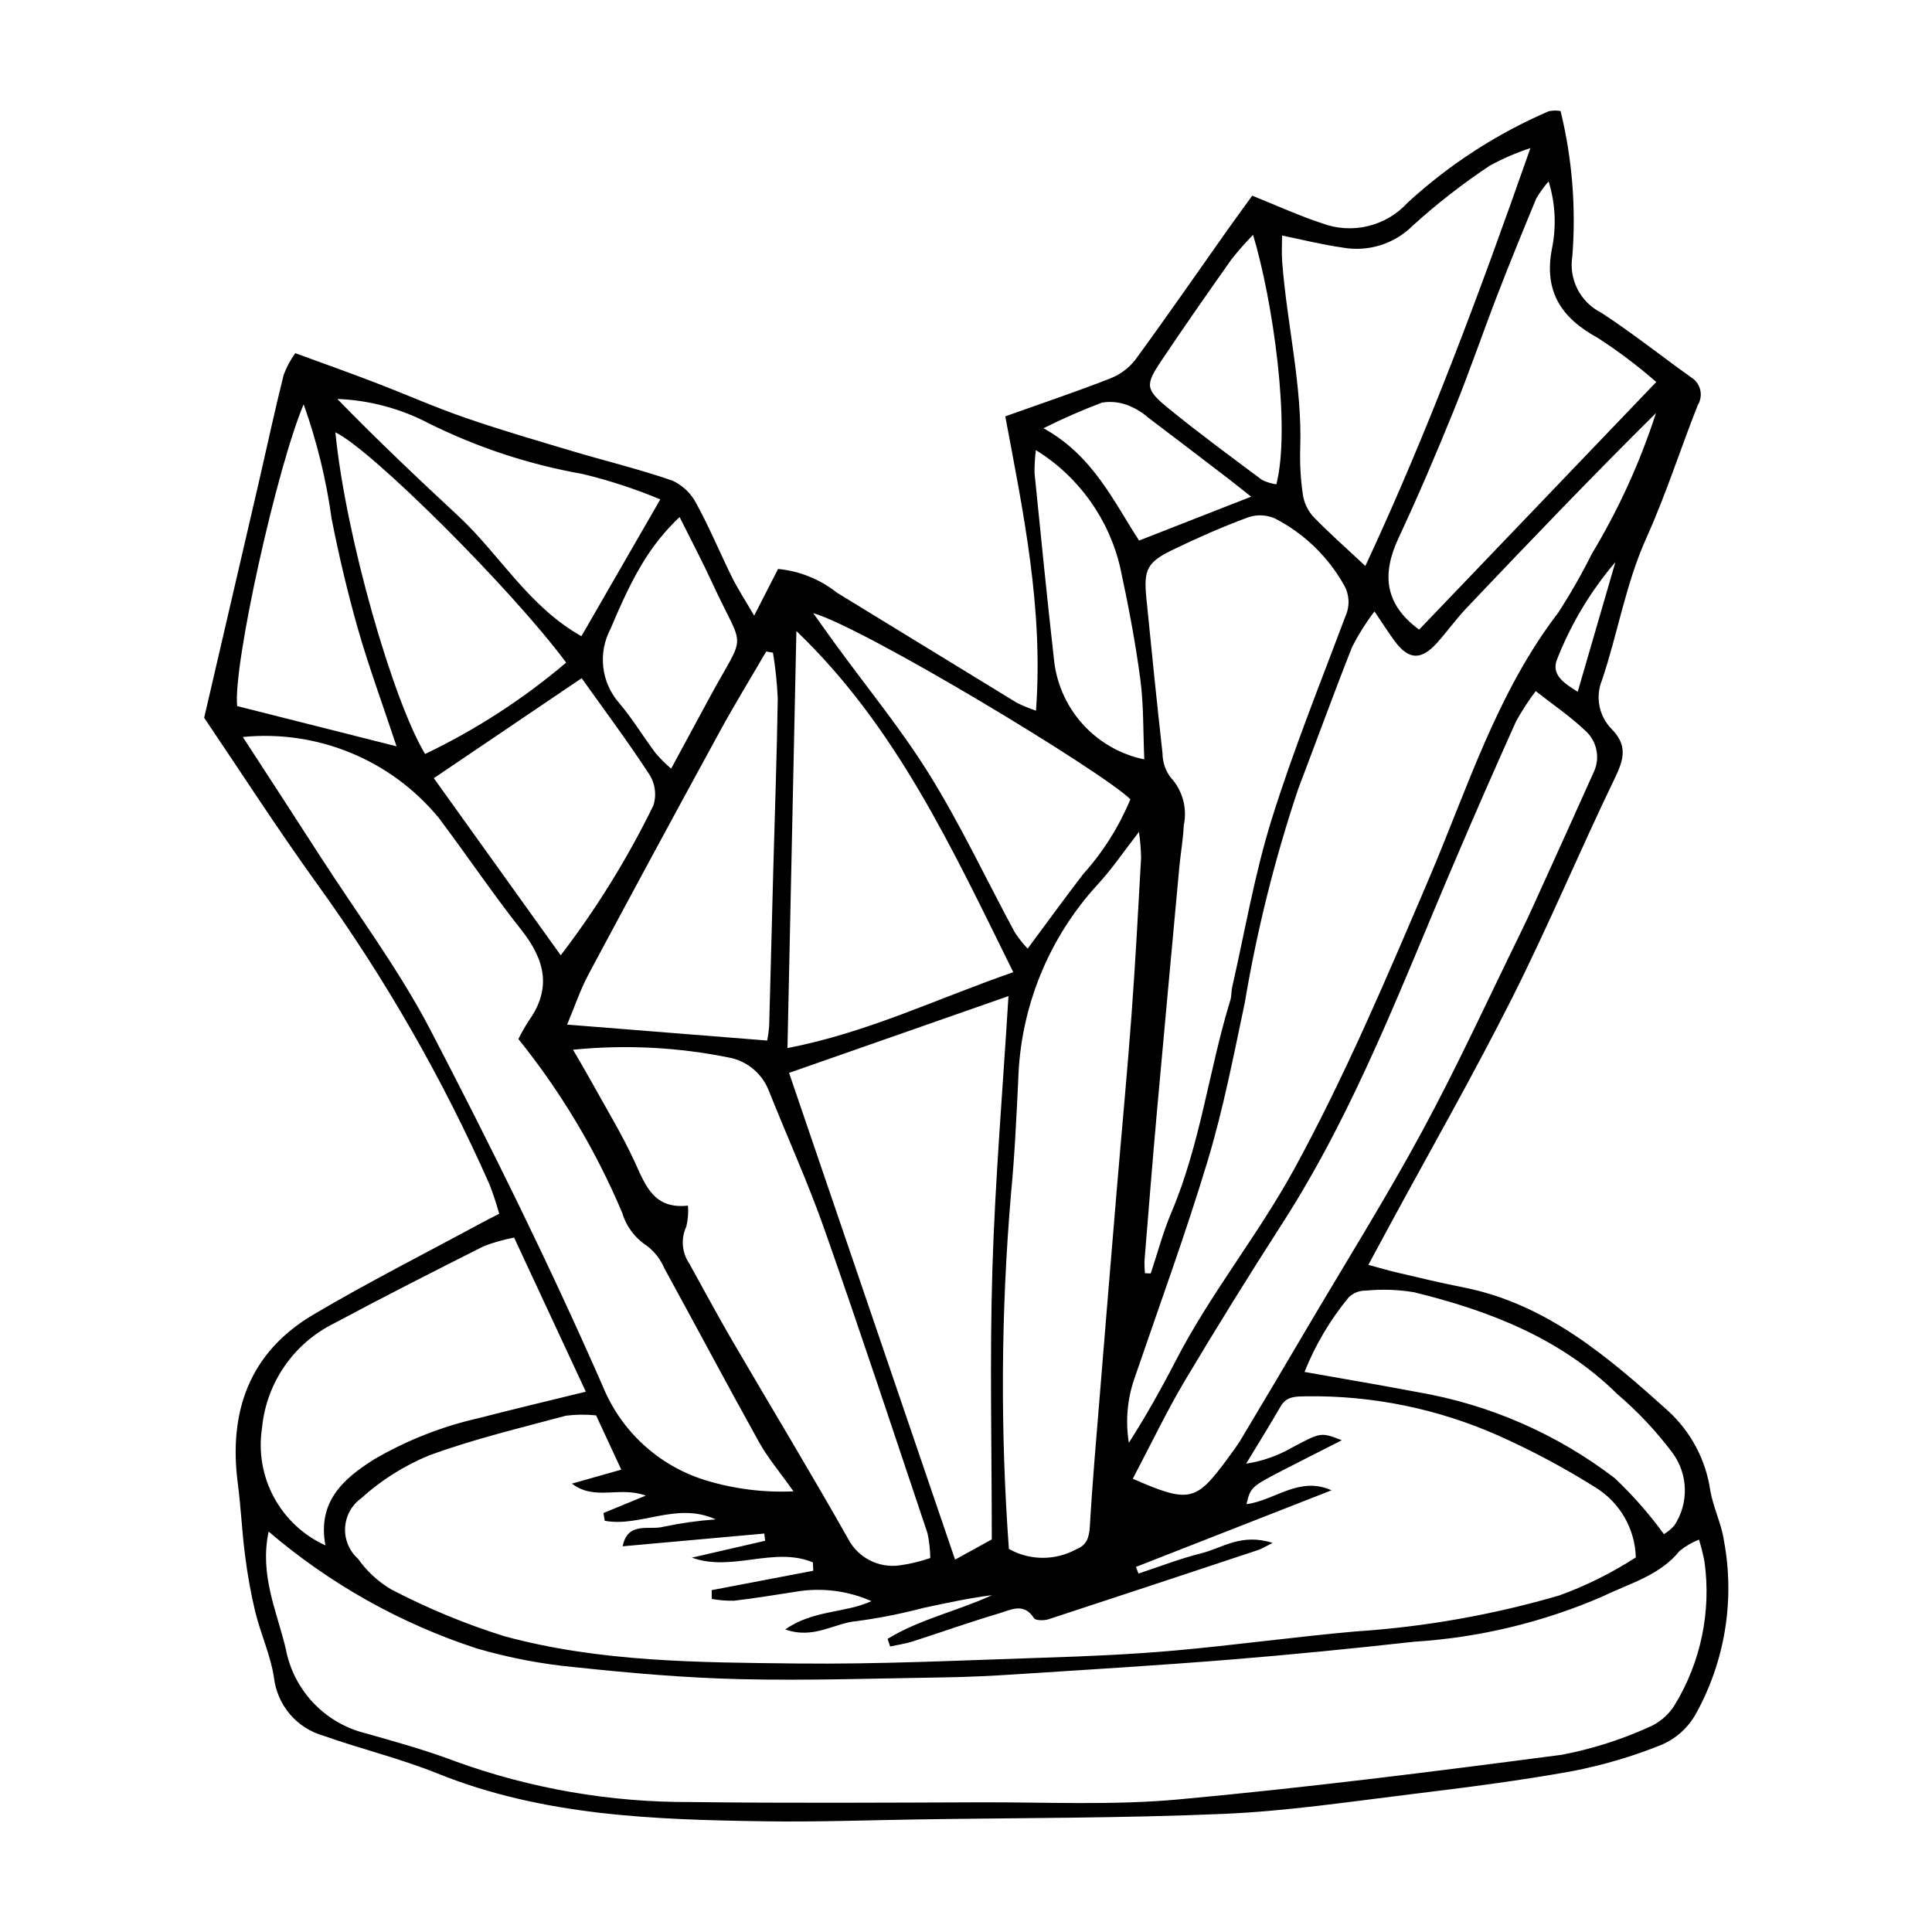 <?xml version="1.0" encoding="UTF-8"?>
<!-- Uploaded to: ICON Repo, www.iconrepo.com, Generator: ICON Repo Mixer Tools -->
<svg fill="#000000" width="800px" height="800px" version="1.1" viewBox="144 144 512 512" xmlns="http://www.w3.org/2000/svg">
 <path d="m475.85 195.86c6.832 2.734 12.512 5.352 18.414 7.285h0.004c3.91 1.484 8.176 1.754 12.242 0.781 4.066-0.977 7.746-3.156 10.559-6.25 11.008-10.098 23.629-18.277 37.344-24.191 1.039-0.227 2.109-0.246 3.156-0.055 3.078 12.59 4.129 25.586 3.113 38.504-0.98 6.117 2.121 12.168 7.668 14.938 8.156 5.312 15.801 11.406 23.734 17.07l-0.004 0.004c1.238 0.723 2.129 1.914 2.481 3.301 0.348 1.391 0.125 2.863-0.621 4.086-4.641 11.703-8.457 23.766-13.629 35.219-5.481 12.148-7.562 25.215-11.762 37.68-1.809 4.406-0.836 9.465 2.473 12.891 4.281 4.281 3.406 7.957 1 12.941-9.344 19.336-17.629 39.195-27.277 58.375-10.305 20.477-21.703 40.406-32.625 60.574-1.73 3.195-3.449 6.398-5.492 10.184 3.152 0.852 5.277 1.496 7.438 1.996 5.828 1.352 11.637 2.789 17.508 3.93 22.199 4.312 38.586 18.465 54.586 32.871v-0.004c5.973 5.508 9.879 12.891 11.074 20.93 0.734 4.473 2.914 8.719 3.602 13.191h-0.004c3.016 15.938 0.297 32.422-7.672 46.547-2.031 3.41-5.078 6.098-8.711 7.688-7.703 3.106-15.684 5.461-23.836 7.035-14.102 2.555-28.352 4.356-42.59 6.094-16.516 2.016-33.043 4.5-49.629 5.215-26.949 1.16-53.949 1.055-80.93 1.469-13.477 0.207-26.953 0.703-40.426 0.508-29.57-0.43-59.062-1.379-87.129-12.695-9.797-3.949-20.172-6.438-30.148-9.973v0.004c-3.473-0.98-6.578-2.965-8.918-5.711-2.344-2.742-3.816-6.121-4.238-9.703-0.883-5.894-3.5-11.508-4.938-17.348h-0.004c-1.195-5.004-2.106-10.066-2.734-15.172-0.812-6.246-1.074-12.559-1.895-18.801-2.519-19.109 3.008-34.836 20.023-44.891 14.562-8.605 29.695-16.25 44.578-24.312 1.246-0.676 2.523-1.301 4.664-2.402h-0.004c-0.727-2.637-1.586-5.238-2.574-7.789-12.434-28.078-27.758-54.785-45.73-79.684-10.543-14.633-20.312-29.824-29.887-43.969 4.856-20.918 9.59-41.262 14.297-61.609 2.258-9.762 4.344-19.566 6.777-29.285v0.004c0.762-2.043 1.801-3.973 3.082-5.738 7.731 2.836 14.391 5.195 20.988 7.727 8.027 3.074 15.902 6.57 24.016 9.379 9.449 3.266 19.062 6.059 28.648 8.922 8.777 2.621 17.715 4.762 26.352 7.777v-0.004c2.754 1.297 4.992 3.481 6.356 6.203 3.441 6.269 6.172 12.926 9.352 19.348 1.492 3.019 3.359 5.856 5.887 10.207 2.504-4.891 4.363-8.523 6.34-12.379l-0.004 0.004c5.707 0.547 11.129 2.738 15.617 6.301 15.887 9.727 31.773 19.449 47.664 29.164 1.641 0.805 3.336 1.5 5.07 2.09 2.012-27.117-3.414-52.77-8.137-77.996 10.074-3.594 18.984-6.586 27.73-10.008 2.629-1.012 4.938-2.711 6.68-4.918 8.297-11.32 16.273-22.875 24.379-34.336 2.137-3.023 4.332-6 6.652-9.211zm-260.66 354.02c-2.441 11.484 2.152 21.07 4.527 31.008l0.004 0.004c0.992 5.379 3.519 10.359 7.273 14.34 3.754 3.984 8.574 6.797 13.891 8.109 7.988 2.258 16.02 4.484 23.77 7.426h-0.004c20.008 7.25 41.141 10.902 62.418 10.793 25.551 0.324 51.109 0.16 76.664 0.074 17.516-0.059 35.137 0.836 52.52-0.762 33.977-3.117 67.855-7.402 101.69-11.848v0.004c7.887-1.516 15.566-3.945 22.887-7.246 2.887-1.203 5.328-3.277 6.981-5.934 6.934-11.379 9.723-24.801 7.898-38-0.379-1.969-0.863-3.914-1.457-5.832-1.844 0.727-3.57 1.73-5.113 2.977-5.34 6.59-13.254 8.59-20.398 12.07h0.004c-15.824 6.859-32.715 10.926-49.926 12.008-16.25 1.805-32.527 3.43-48.82 4.746-18.859 1.523-37.75 2.66-56.633 3.883-6.297 0.41-12.609 0.723-18.918 0.82-18.066 0.277-36.145 0.891-54.199 0.477-14.605-0.336-29.223-1.617-43.758-3.16h-0.004c-8.84-0.82-17.578-2.488-26.102-4.973-20.254-6.602-39.008-17.133-55.195-30.984zm131.58 2.441-0.234-1.914-37.52 3.379c1.336-6.75 7.172-4.16 10.836-5.191l0.008 0.004c4.559-0.961 9.176-1.613 13.82-1.945-10.363-4.742-19.98 2.144-29.422 0.363l-0.328-2.055 11.219-4.609c-7.121-2.574-13.457 1.477-19.582-3.176l13.078-3.703-6.672-14.383 0.004-0.004c-2.66-0.27-5.34-0.242-7.988 0.082-12.164 3.289-24.496 6.195-36.289 10.543-6.617 2.715-12.711 6.562-18.008 11.371-2.523 1.828-4.082 4.695-4.238 7.805-0.16 3.109 1.102 6.125 3.422 8.195 2.309 3.273 5.273 6.027 8.711 8.082 9.637 5.035 19.703 9.203 30.078 12.453 25.402 6.902 51.684 6.945 77.758 7.227 21.789 0.234 43.602-0.844 65.395-1.547 11.473-0.371 22.961-0.863 34.391-1.879 16-1.426 31.934-3.641 47.934-5.062 18.34-1.199 36.488-4.402 54.129-9.559 7.102-2.586 13.891-5.965 20.234-10.07-0.203-7.594-4.227-14.566-10.695-18.543-8.219-5.164-16.785-9.742-25.645-13.703-16.062-7.137-33.48-10.703-51.051-10.449-2.59 0.07-5.133-0.113-6.742 2.68-2.949 5.117-6.082 10.125-9.137 15.176l-0.004 0.004c4.356-0.668 8.547-2.148 12.352-4.371 7.488-3.961 7.469-3.996 13-1.844-5.254 2.672-9.75 4.941-14.23 7.242-9.926 5.102-9.922 5.106-11.02 9.703 7.555-0.988 13.938-7.531 22.527-3.676l-51.812 20.297 0.656 1.77c5.598-1.84 11.109-4.008 16.812-5.422 5.383-1.336 10.418-5.356 18.746-2.699-2.277 1.133-2.984 1.598-3.762 1.855-18.52 6.156-37.051 12.277-55.594 18.363-1.195 0.391-3.481 0.391-3.902-0.281-2.672-4.246-6.188-2.164-9.215-1.273-7.699 2.273-15.266 4.992-22.914 7.441-1.938 0.621-3.988 0.902-5.984 1.34l-0.676-2.019c8.562-5.242 18.551-7.367 27.676-11.586-6.156 0.785-12.168 2.106-18.188 3.383l-0.004 0.004c-5.82 1.535-11.73 2.707-17.699 3.5-5.863 0.477-11.289 4.887-18.91 2.199 7.523-5.238 15.742-4.25 22.852-7.496v-0.004c-6.348-2.809-13.391-3.668-20.234-2.465-5.383 0.824-10.754 1.73-16.16 2.348v0.004c-1.984 0.039-3.965-0.117-5.918-0.473l-0.027-2.324 26.918-5.144-0.094-2.219c-10.367-4.297-21.363 2.613-32.07-1.254 6.477-1.488 12.945-2.977 19.418-4.469zm161.48-246.29c-2.231 2.93-4.199 6.047-5.883 9.32-4.957 12.508-9.543 25.164-14.336 37.738-6.188 18.469-10.918 37.398-14.141 56.605-2.953 13.992-5.684 28.098-9.797 41.766-5.867 19.477-12.879 38.609-19.461 57.867-1.898 5.465-2.402 11.32-1.473 17.031 4.547-7.133 8.605-14.34 12.391-21.688 9.199-17.852 21.934-33.453 31.582-51.141 13.492-24.746 24.398-50.551 35.414-76.336 10.324-24.164 18.062-49.488 34.363-70.781h0.004c3.273-5.051 6.262-10.281 8.949-15.668 7.074-11.734 12.773-24.242 16.988-37.277-17.109 16.953-33.711 34.289-50.238 51.699-2.758 2.906-5.094 6.207-7.777 9.191-4.191 4.668-7.5 4.539-11.152-0.363-1.672-2.25-3.172-4.637-5.434-7.965zm-226.87 113.32c0.828-1.656 1.738-3.266 2.734-4.824 6.168-8.594 4.285-16.215-1.926-24.055-7.644-9.652-14.516-19.918-21.934-29.754-12.648-15.344-32.109-23.371-51.898-21.41 7.059 10.879 13.914 21.391 20.707 31.938 9.773 15.168 20.691 29.746 28.992 45.684 16.141 30.992 31.641 62.387 45.664 94.379l0.004 0.004c4.859 11.973 14.836 21.129 27.18 24.949 7.566 2.32 15.473 3.32 23.379 2.961-3.648-5.164-6.812-8.883-9.141-13.066-8.496-15.273-16.676-30.723-25.082-46.051-1-2.352-2.59-4.406-4.621-5.961-3.137-2.019-5.453-5.094-6.519-8.672-6.988-16.582-16.258-32.105-27.539-46.121zm162.82 116.53c14.871 6.516 16.707 6.07 24.926-5.059 1.363-1.844 2.742-3.691 3.918-5.656 5.887-9.836 11.738-19.695 17.551-29.574 10.18-17.266 20.824-34.281 30.352-51.898 9.238-17.074 17.344-34.762 25.891-52.207 2.391-4.883 4.598-9.855 6.848-14.805 4.246-9.352 8.477-18.711 12.68-28.078l0.004-0.004c1.781-3.797 0.816-8.316-2.359-11.059-3.828-3.66-8.285-6.664-13.027-10.387-1.926 2.543-3.668 5.219-5.211 8.012-5.398 11.996-10.68 24.047-15.84 36.148-14.109 32.879-26.555 66.531-46.07 96.855-8.832 13.723-17.43 27.598-25.797 41.617-4.93 8.293-9.09 17.047-13.863 26.094zm3.231-54.461 1.527 0.055c1.809-5.406 3.262-10.961 5.484-16.188 7.691-18.094 9.914-37.672 15.629-56.293 0.332-1.082 0.215-2.293 0.469-3.402 3.379-14.785 5.918-29.832 10.41-44.27 5.699-18.32 12.922-36.168 19.664-54.152h0.008c1.145-2.613 0.984-5.613-0.426-8.094-4.242-7.559-10.613-13.707-18.32-17.676-2.312-1.027-4.938-1.109-7.309-0.227-6.707 2.488-13.285 5.387-19.73 8.504-6.887 3.332-7.793 5.25-7.027 12.957 1.359 13.684 2.746 27.367 4.273 41.035 0.012 2.269 0.746 4.481 2.098 6.301 3.191 3.418 4.512 8.18 3.531 12.75-0.16 3.715-0.836 7.402-1.18 11.113-1.98 21.375-3.941 42.754-5.879 64.137-1.195 13.379-2.262 26.77-3.352 40.16l-0.004-0.004c-0.023 1.102 0.02 2.203 0.133 3.297zm-151.57-59.23c2.141 3.703 3.422 5.84 4.621 8.02 4.004 7.285 8.395 14.398 11.832 21.941 2.832 6.219 5.074 12.34 14.008 11.352h-0.004c0.152 1.859 0.004 3.727-0.434 5.535-1.492 3.188-1.188 6.922 0.793 9.828 3.758 6.766 7.402 13.598 11.301 20.285 10.25 17.578 20.812 34.98 30.809 52.699 2.594 4.941 8 7.738 13.531 7.004 2.797-0.379 5.547-1.035 8.215-1.957-0.027-2.199-0.27-4.394-0.727-6.547-9.016-26.887-17.91-53.812-27.32-80.559-4.371-12.414-9.828-24.445-14.719-36.684-1.676-4.375-5.406-7.641-9.965-8.719-13.789-2.859-27.934-3.602-41.941-2.199zm57.25 6.137c14.969 43.887 29.414 86.242 43.996 128.99 3.785-2.082 6.699-3.684 9.727-5.352 0-24.102-0.566-47.891 0.16-71.637 0.73-23.812 2.75-47.586 4.262-72.348-19.957 6.981-38.766 13.562-58.148 20.344zm58.262 126.16h-0.004c5.527 3.106 12.266 3.144 17.832 0.102 2.785-1.094 3.441-3.102 3.617-6.059 0.699-11.984 1.762-23.949 2.734-35.914 1.438-17.691 2.898-35.387 4.383-53.074 1.293-15.418 2.758-30.82 3.906-46.25 1.039-13.977 1.781-27.973 2.562-41.965h-0.004c-0.043-2.293-0.23-4.582-0.562-6.852-4.137 5.316-7.176 9.836-10.828 13.797-13.129 14.238-20.652 32.754-21.172 52.117-0.496 10.016-0.945 20.043-1.918 30.016h0.004c-2.66 31.297-2.844 62.754-0.555 94.082zm1.16-152.84c-16.195-32.762-30.949-64.98-57.48-90.422-0.797 37.242-1.574 73.508-2.367 110.53 21.328-4.125 39.523-13.074 59.844-20.109zm71.23-195.22c0 2.379-0.145 4.633 0.023 6.863 1.238 16.52 5.332 32.758 4.789 49.465l-0.004 0.004c-0.129 4.008 0.09 8.023 0.652 11.996 0.273 2.211 1.191 4.293 2.641 5.984 4.269 4.457 8.938 8.535 13.969 13.254 16.586-35.574 30.168-72.004 43.742-110.75-3.734 1.223-7.352 2.793-10.801 4.684-7.133 4.742-13.902 10.008-20.258 15.754-4.898 4.965-11.941 7.18-18.801 5.914-5.289-0.742-10.496-2.062-15.953-3.172zm-184.51 306.39c-6.535-14.039-12.645-27.172-19.008-40.844-2.742 0.523-5.434 1.285-8.039 2.281-13.277 6.695-26.543 13.418-39.648 20.441-10.742 5.297-17.977 15.781-19.113 27.703-0.992 6.312 0.113 12.777 3.148 18.398 3.031 5.625 7.824 10.102 13.645 12.742-2.129-11.48 4.582-17.582 12.973-22.836 8.66-5.047 18.047-8.73 27.832-10.926 9.074-2.363 18.211-4.504 28.211-6.961zm220.83-201.96c20.906-21.832 41.465-43.301 62.844-65.625v0.004c-4.894-4.281-10.094-8.195-15.555-11.719-9.723-5.328-14.312-12.391-12.059-23.762 1.18-5.879 0.863-11.957-0.918-17.68-1.234 1.41-2.332 2.934-3.281 4.547-3.504 8.469-6.977 16.953-10.277 25.504-3.918 10.145-7.43 20.449-11.52 30.52-4.629 11.402-9.453 22.738-14.668 33.883-4.449 9.504-3.844 17.516 5.434 24.328zm-172.76 108.9v0.004c0.246-1.301 0.418-2.617 0.516-3.938 0.387-13.727 0.711-27.457 1.082-41.184 0.41-15.16 0.961-30.312 1.191-45.477-0.172-4.082-0.594-8.156-1.27-12.188l-1.793-0.32c-4.144 7.125-8.453 14.164-12.402 21.395-11.648 21.316-23.199 42.684-34.656 64.102-2.223 4.16-3.731 8.703-5.695 13.375zm12.18-113.28c1.965 2.746 3.91 5.508 5.898 8.238 8.414 11.566 17.566 22.676 25.062 34.805 8.258 13.359 14.973 27.672 22.441 41.523l0.004 0.004c1.012 1.547 2.16 3 3.426 4.348 5.207-7 9.895-13.469 14.762-19.801l0.004 0.004c5.242-5.84 9.457-12.527 12.465-19.777-7.426-7.356-70.348-45.383-84.062-49.34zm225.45 244.09c1.035-0.621 1.969-1.398 2.766-2.305 1.91-2.887 2.879-6.293 2.781-9.75-0.102-3.457-1.266-6.801-3.332-9.574-4.277-5.68-9.156-10.875-14.562-15.492-15.02-14.793-33.895-22.086-53.848-26.984l0.004 0.004c-4.242-0.715-8.555-0.859-12.832-0.438-1.691-0.031-3.324 0.617-4.527 1.805-4.894 5.938-8.84 12.598-11.691 19.746 10.312 1.832 20.172 3.484 29.992 5.356 18.992 3.254 36.91 11.074 52.211 22.789 4.797 4.531 9.164 9.504 13.039 14.844zm-328.3-206.75c13.449-6.434 26.016-14.57 37.387-24.215-14.406-19.438-51.656-56.516-61.16-61.035 2.75 27.891 15.309 71.199 23.773 85.25zm2.316 6.41 33.629 46.934c9.496-12.398 17.73-25.715 24.578-39.75 0.844-2.699 0.48-5.629-1.004-8.035-5.582-8.586-11.73-16.801-18.023-25.645zm60.016-73.879c-6.672-2.793-13.562-5.047-20.598-6.738-14.117-2.496-27.809-7-40.652-13.367-7.523-3.965-15.84-6.191-24.34-6.512 10.438 10.746 21.227 20.941 32.098 31.051 10.961 10.199 18.547 23.918 32.594 31.82 6.961-12.078 13.652-23.684 20.898-36.254zm-69.895 65.438c-3.844-11.578-7.398-21.207-10.211-31.047-2.754-9.645-5.055-19.445-7-29.289v-0.004c-1.422-10.328-3.902-20.48-7.406-30.297-7.094 16.703-18.77 69.234-17.621 79.969zm169.43-78.504c-0.258 2.008-0.379 4.027-0.359 6.055 1.691 16.758 3.352 33.523 5.246 50.262v-0.004c0.812 6.227 3.547 12.039 7.82 16.637 4.273 4.602 9.875 7.75 16.023 9.016-0.328-7.356-0.141-14.445-1.07-21.387-1.32-9.875-3.203-19.699-5.309-29.441-3.004-12.941-11.051-24.152-22.352-31.137zm-94.426 17.746c-7.793 7.414-12.281 15.273-18.242 29.512h0.004c-1.699 3.144-2.391 6.734-1.98 10.289 0.41 3.551 1.906 6.891 4.277 9.562 3.5 4.148 6.336 8.855 9.594 13.215v0.004c1.27 1.461 2.641 2.828 4.106 4.094 3.648-6.75 6.906-12.793 10.18-18.828 9.898-18.238 9.336-11.688 0.785-30.266-2.703-5.871-5.734-11.59-8.719-17.586zm151.97-74.785 0.004-0.004c-2.004 2.055-3.902 4.207-5.688 6.453-6.281 8.91-12.543 17.84-18.605 26.898-4.363 6.519-4.281 7.621 2.094 12.805 7.988 6.496 16.289 12.605 24.543 18.766l-0.004 0.004c1.207 0.605 2.508 1.004 3.848 1.188 3.859-15.223-0.941-48.805-6.188-66.113zm-0.496 69.383c-3.016-2.383-4.559-3.633-6.137-4.84-7.008-5.359-14.012-10.73-21.055-16.043v0.004c-1.5-1.328-3.211-2.398-5.059-3.172-2.293-0.977-4.812-1.281-7.273-0.879-5.285 1.996-10.461 4.266-15.508 6.797 13.117 7.246 18.469 19.227 25.332 29.762 9.727-3.805 18.668-7.309 29.699-11.629zm96.531 17.328c-6.559 7.684-11.789 16.41-15.477 25.812-1.508 3.902 1.516 6.121 5.488 8.562 3.457-11.902 6.723-23.137 9.988-34.375z"/>
</svg>